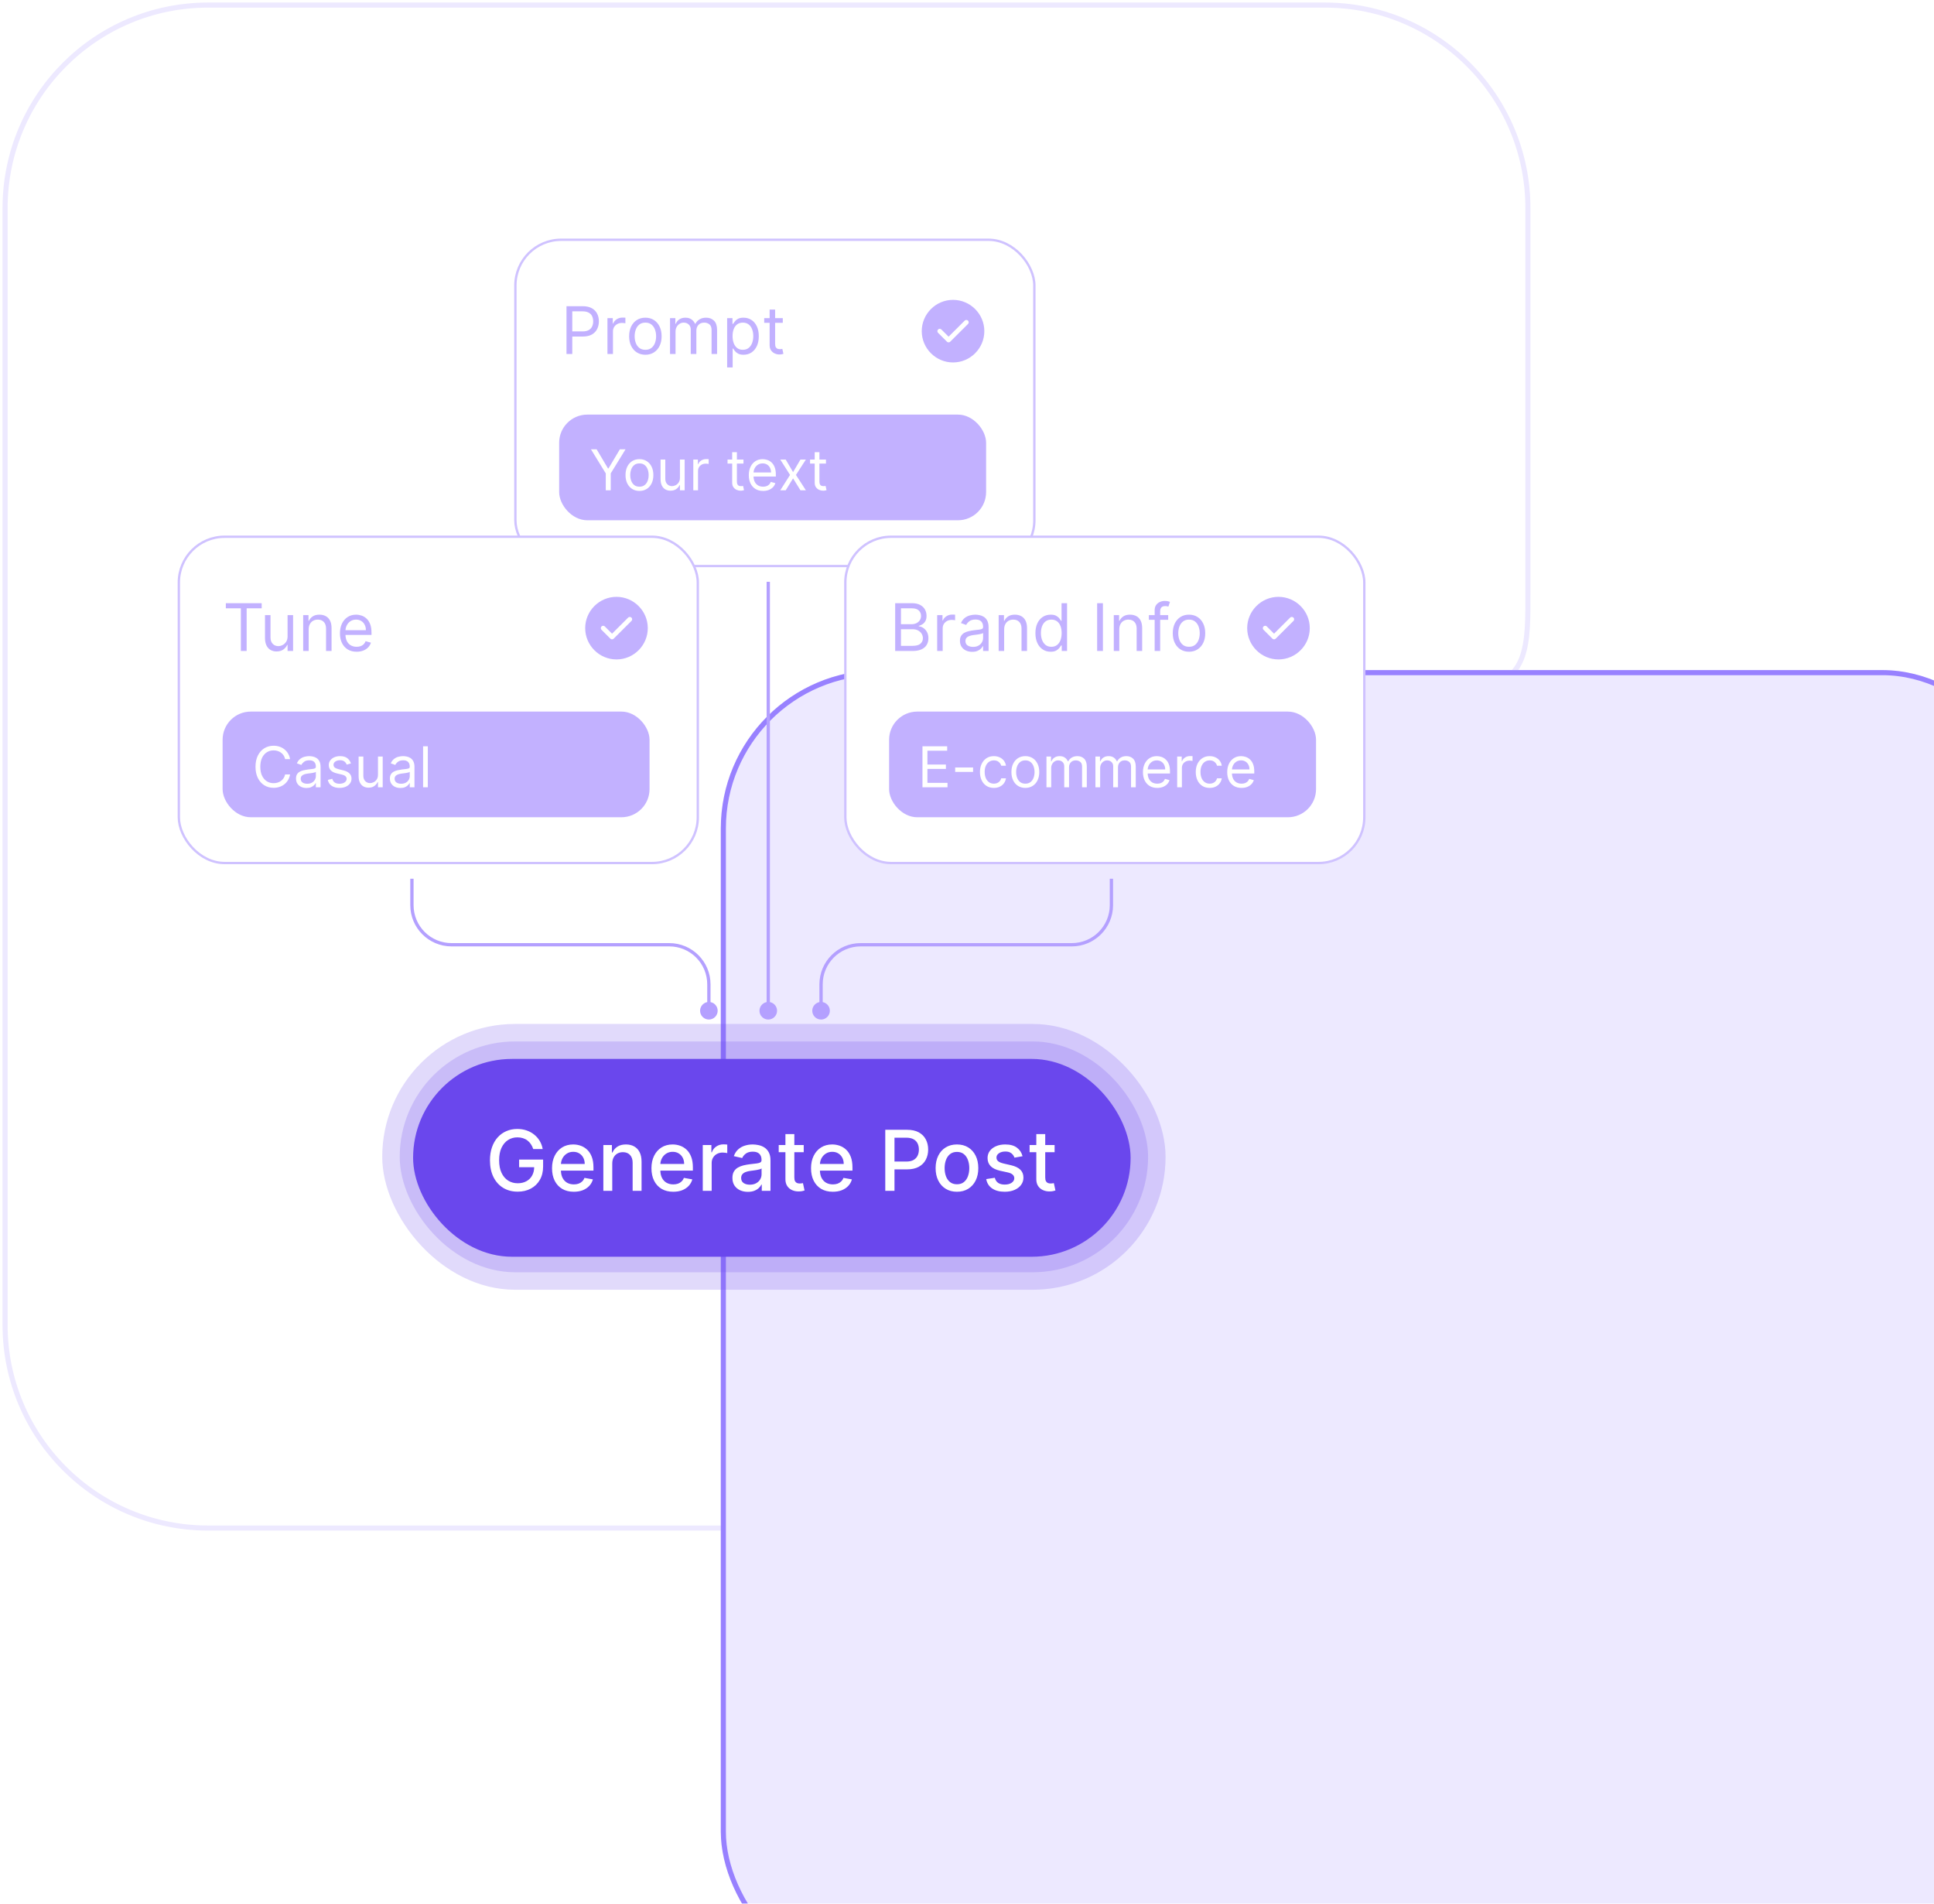 <svg width="381" height="375" viewBox="0 0 381 375" fill="none" xmlns="http://www.w3.org/2000/svg">
<path d="M288.5 166C301.3 166 301 175 301 186V261C301 283.091 283.091 301 261 301H41C18.909 301 1 283.091 1 261L1 41C1 18.909 18.909 1 41 1L261 1C283.091 1 301 18.909 301 41V116C301 127 301.5 135.5 289 135.5" stroke="#EDE9FF"/>
<g filter="url(#filter0_dddd_0_1)">
<rect x="22" y="21" width="260" height="260" rx="31.2" fill="#EDE9FF"/>
<rect x="22.5" y="21.5" width="259" height="259" rx="30.7" stroke="#9881FF"/>
</g>
<path d="M137.917 199.1C137.917 200.057 138.693 200.833 139.65 200.833C140.607 200.833 141.383 200.057 141.383 199.1C141.383 198.143 140.607 197.367 139.65 197.367C138.693 197.367 137.917 198.143 137.917 199.1ZM80.825 173.1V178.3H81.475V173.1H80.825ZM88.95 186.425H131.85V185.775H88.95V186.425ZM139.325 193.9V199.1H139.975V193.9H139.325ZM131.85 186.425C135.978 186.425 139.325 189.772 139.325 193.9H139.975C139.975 189.413 136.337 185.775 131.85 185.775V186.425ZM80.825 178.3C80.825 182.787 84.463 186.425 88.95 186.425V185.775C84.822 185.775 81.475 182.428 81.475 178.3H80.825Z" fill="#B4A0FF"/>
<path d="M160.017 199.1C160.017 200.057 160.793 200.833 161.75 200.833C162.707 200.833 163.483 200.057 163.483 199.1C163.483 198.143 162.707 197.367 161.75 197.367C160.793 197.367 160.017 198.143 160.017 199.1ZM218.625 173.1V178.3H219.275V173.1H218.625ZM211.15 185.775H169.55V186.425H211.15V185.775ZM161.425 193.9V199.1H162.075V193.9H161.425ZM169.55 185.775C165.063 185.775 161.425 189.413 161.425 193.9H162.075C162.075 189.772 165.422 186.425 169.55 186.425V185.775ZM218.625 178.3C218.625 182.428 215.278 185.775 211.15 185.775V186.425C215.637 186.425 219.275 182.787 219.275 178.3H218.625Z" fill="#B4A0FF"/>
<rect x="101.531" y="47.231" width="102.238" height="64.27" rx="9.016" fill="white" stroke="#CFC2FF" stroke-width="0.462"/>
<path d="M111.599 69.732V60.317H114.78C115.519 60.317 116.123 60.45 116.592 60.717C117.064 60.98 117.413 61.337 117.64 61.788C117.867 62.239 117.98 62.741 117.98 63.296C117.98 63.851 117.867 64.355 117.64 64.808C117.416 65.262 117.07 65.624 116.601 65.894C116.132 66.16 115.531 66.293 114.799 66.293H112.518V65.282H114.762C115.268 65.282 115.674 65.195 115.98 65.02C116.287 64.845 116.509 64.609 116.647 64.312C116.788 64.012 116.858 63.673 116.858 63.296C116.858 62.919 116.788 62.582 116.647 62.285C116.509 61.987 116.285 61.754 115.976 61.586C115.666 61.414 115.255 61.328 114.744 61.328H112.739V69.732H111.599ZM119.67 69.732V62.671H120.718V63.737H120.791C120.92 63.388 121.153 63.104 121.49 62.887C121.827 62.669 122.208 62.56 122.63 62.56C122.71 62.56 122.81 62.562 122.929 62.565C123.049 62.568 123.139 62.573 123.201 62.579V63.682C123.164 63.673 123.08 63.659 122.948 63.641C122.819 63.619 122.683 63.609 122.539 63.609C122.195 63.609 121.889 63.681 121.619 63.825C121.352 63.966 121.141 64.162 120.985 64.413C120.831 64.661 120.755 64.945 120.755 65.264V69.732H119.67ZM127.141 69.879C126.503 69.879 125.944 69.728 125.463 69.424C124.984 69.121 124.61 68.697 124.341 68.151C124.074 67.605 123.941 66.968 123.941 66.238C123.941 65.503 124.074 64.861 124.341 64.312C124.61 63.763 124.984 63.337 125.463 63.034C125.944 62.73 126.503 62.579 127.141 62.579C127.778 62.579 128.336 62.73 128.814 63.034C129.295 63.337 129.669 63.763 129.936 64.312C130.206 64.861 130.34 65.503 130.34 66.238C130.34 66.968 130.206 67.605 129.936 68.151C129.669 68.697 129.295 69.121 128.814 69.424C128.336 69.728 127.778 69.879 127.141 69.879ZM127.141 68.905C127.625 68.905 128.023 68.781 128.336 68.532C128.649 68.284 128.88 67.958 129.03 67.553C129.18 67.149 129.255 66.71 129.255 66.238C129.255 65.766 129.18 65.326 129.03 64.919C128.88 64.511 128.649 64.182 128.336 63.93C128.023 63.679 127.625 63.553 127.141 63.553C126.656 63.553 126.258 63.679 125.945 63.93C125.633 64.182 125.401 64.511 125.251 64.919C125.101 65.326 125.026 65.766 125.026 66.238C125.026 66.71 125.101 67.149 125.251 67.553C125.401 67.958 125.633 68.284 125.945 68.532C126.258 68.781 126.656 68.905 127.141 68.905ZM131.997 69.732V62.671H133.045V63.774H133.137C133.284 63.397 133.522 63.104 133.849 62.896C134.177 62.684 134.571 62.579 135.031 62.579C135.497 62.579 135.885 62.684 136.194 62.896C136.507 63.104 136.75 63.397 136.925 63.774H136.999C137.18 63.409 137.451 63.12 137.813 62.905C138.174 62.688 138.608 62.579 139.114 62.579C139.745 62.579 140.261 62.776 140.663 63.172C141.064 63.564 141.265 64.176 141.265 65.006V69.732H140.18V65.006C140.18 64.485 140.038 64.113 139.753 63.889C139.468 63.665 139.132 63.553 138.746 63.553C138.249 63.553 137.865 63.704 137.592 64.004C137.319 64.301 137.183 64.678 137.183 65.135V69.732H136.079V64.896C136.079 64.494 135.949 64.171 135.688 63.926C135.428 63.678 135.092 63.553 134.682 63.553C134.4 63.553 134.136 63.629 133.891 63.779C133.649 63.929 133.453 64.137 133.302 64.404C133.155 64.668 133.082 64.972 133.082 65.319V69.732H131.997ZM143.249 72.381V62.671H144.297V63.792H144.426C144.506 63.67 144.616 63.514 144.757 63.324C144.901 63.13 145.106 62.959 145.373 62.809C145.643 62.655 146.008 62.579 146.467 62.579C147.062 62.579 147.586 62.727 148.04 63.025C148.493 63.322 148.847 63.743 149.102 64.289C149.356 64.835 149.483 65.478 149.483 66.22C149.483 66.968 149.356 67.616 149.102 68.165C148.847 68.71 148.495 69.133 148.044 69.434C147.594 69.731 147.074 69.879 146.486 69.879C146.032 69.879 145.669 69.804 145.396 69.654C145.123 69.501 144.913 69.328 144.766 69.135C144.619 68.939 144.506 68.776 144.426 68.647H144.334V72.381H143.249ZM144.316 66.202C144.316 66.735 144.394 67.205 144.55 67.613C144.706 68.018 144.935 68.335 145.235 68.565C145.536 68.791 145.903 68.905 146.339 68.905C146.792 68.905 147.171 68.785 147.474 68.546C147.781 68.304 148.011 67.979 148.164 67.572C148.32 67.161 148.398 66.704 148.398 66.202C148.398 65.705 148.322 65.257 148.168 64.859C148.018 64.458 147.79 64.14 147.483 63.907C147.18 63.671 146.798 63.553 146.339 63.553C145.897 63.553 145.526 63.665 145.226 63.889C144.926 64.11 144.699 64.419 144.546 64.818C144.392 65.213 144.316 65.674 144.316 66.202ZM154.209 62.671V63.59H150.55V62.671H154.209ZM151.616 60.979H152.701V67.71C152.701 68.016 152.746 68.246 152.835 68.399C152.927 68.549 153.043 68.65 153.184 68.703C153.328 68.752 153.48 68.776 153.639 68.776C153.759 68.776 153.857 68.77 153.934 68.758C154.01 68.742 154.072 68.73 154.117 68.721L154.338 69.696C154.265 69.723 154.162 69.751 154.03 69.778C153.898 69.809 153.731 69.824 153.529 69.824C153.223 69.824 152.922 69.758 152.628 69.627C152.337 69.495 152.095 69.294 151.902 69.024C151.711 68.755 151.616 68.415 151.616 68.004V60.979Z" fill="#C2B1FF"/>
<path d="M187.749 71.397C191.14 71.397 193.914 68.623 193.914 65.232C193.914 61.842 191.14 59.067 187.749 59.067C184.358 59.067 181.584 61.842 181.584 65.232C181.584 68.623 184.358 71.397 187.749 71.397Z" fill="#C2B1FF"/>
<path d="M185.128 65.233L186.873 66.977L190.369 63.488" stroke="white" stroke-width="0.925" stroke-linecap="round" stroke-linejoin="round"/>
<rect x="110.154" y="81.67" width="84.108" height="20.816" rx="5.548" fill="#C2B1FF"/>
<path d="M116.421 88.508H117.54L119.778 92.275H119.873L122.111 88.508H123.23L120.314 93.252V96.578H119.337V93.252L116.421 88.508ZM125.971 96.704C125.425 96.704 124.945 96.574 124.533 96.314C124.123 96.054 123.803 95.69 123.571 95.222C123.343 94.755 123.228 94.209 123.228 93.583C123.228 92.953 123.343 92.402 123.571 91.932C123.803 91.462 124.123 91.097 124.533 90.837C124.945 90.576 125.425 90.446 125.971 90.446C126.518 90.446 126.996 90.576 127.406 90.837C127.818 91.097 128.139 91.462 128.367 91.932C128.598 92.402 128.714 92.953 128.714 93.583C128.714 94.209 128.598 94.755 128.367 95.222C128.139 95.69 127.818 96.054 127.406 96.314C126.996 96.574 126.518 96.704 125.971 96.704ZM125.971 95.869C126.386 95.869 126.728 95.762 126.996 95.55C127.264 95.337 127.462 95.057 127.591 94.71C127.72 94.364 127.784 93.988 127.784 93.583C127.784 93.179 127.72 92.802 127.591 92.452C127.462 92.103 127.264 91.82 126.996 91.605C126.728 91.389 126.386 91.282 125.971 91.282C125.556 91.282 125.215 91.389 124.947 91.605C124.679 91.82 124.48 92.103 124.352 92.452C124.223 92.802 124.158 93.179 124.158 93.583C124.158 93.988 124.223 94.364 124.352 94.71C124.48 95.057 124.679 95.337 124.947 95.55C125.215 95.762 125.556 95.869 125.971 95.869ZM133.948 94.103V90.525H134.878V96.578H133.948V95.553H133.885C133.743 95.861 133.523 96.122 133.223 96.338C132.924 96.55 132.545 96.657 132.088 96.657C131.71 96.657 131.374 96.574 131.079 96.409C130.785 96.24 130.554 95.988 130.386 95.652C130.218 95.313 130.134 94.886 130.134 94.371V90.525H131.064V94.308C131.064 94.75 131.187 95.102 131.434 95.364C131.684 95.627 132.001 95.758 132.388 95.758C132.619 95.758 132.854 95.699 133.093 95.581C133.335 95.463 133.537 95.282 133.7 95.037C133.865 94.793 133.948 94.482 133.948 94.103ZM136.582 96.578V90.525H137.48V91.439H137.543C137.653 91.14 137.853 90.897 138.142 90.71C138.431 90.524 138.757 90.431 139.119 90.431C139.188 90.431 139.273 90.432 139.375 90.435C139.478 90.437 139.555 90.441 139.608 90.446V91.392C139.576 91.384 139.504 91.373 139.391 91.357C139.281 91.338 139.164 91.329 139.041 91.329C138.746 91.329 138.484 91.391 138.252 91.514C138.024 91.635 137.843 91.803 137.709 92.019C137.577 92.231 137.512 92.475 137.512 92.748V96.578H136.582ZM146.464 90.525V91.313H143.327V90.525H146.464ZM144.241 89.075H145.171V94.844C145.171 95.107 145.209 95.304 145.286 95.435C145.364 95.564 145.464 95.651 145.585 95.695C145.709 95.737 145.839 95.758 145.975 95.758C146.078 95.758 146.162 95.753 146.227 95.743C146.293 95.73 146.346 95.719 146.385 95.711L146.574 96.547C146.511 96.57 146.423 96.594 146.31 96.618C146.197 96.644 146.054 96.657 145.881 96.657C145.618 96.657 145.36 96.6 145.108 96.487C144.859 96.374 144.651 96.202 144.486 95.971C144.323 95.74 144.241 95.448 144.241 95.096V89.075ZM150.336 96.704C149.752 96.704 149.249 96.576 148.826 96.318C148.406 96.058 148.081 95.695 147.853 95.23C147.627 94.763 147.514 94.219 147.514 93.599C147.514 92.979 147.627 92.433 147.853 91.96C148.081 91.484 148.399 91.114 148.807 90.848C149.216 90.58 149.695 90.446 150.241 90.446C150.556 90.446 150.868 90.499 151.175 90.604C151.482 90.709 151.762 90.88 152.014 91.116C152.266 91.35 152.467 91.66 152.617 92.046C152.767 92.433 152.842 92.908 152.842 93.473V93.867H148.176V93.063H151.896C151.896 92.722 151.828 92.417 151.691 92.149C151.557 91.881 151.365 91.669 151.116 91.514C150.869 91.359 150.577 91.282 150.241 91.282C149.871 91.282 149.55 91.374 149.279 91.558C149.011 91.739 148.805 91.975 148.661 92.267C148.516 92.559 148.444 92.871 148.444 93.205V93.741C148.444 94.198 148.523 94.585 148.68 94.903C148.841 95.219 149.063 95.459 149.346 95.624C149.63 95.787 149.96 95.869 150.336 95.869C150.58 95.869 150.801 95.835 150.998 95.766C151.197 95.695 151.369 95.59 151.514 95.451C151.658 95.309 151.77 95.133 151.849 94.923L152.747 95.175C152.653 95.48 152.494 95.748 152.27 95.979C152.047 96.208 151.771 96.386 151.443 96.515C151.115 96.641 150.745 96.704 150.336 96.704ZM154.788 90.525L156.238 93L157.688 90.525H158.76L156.805 93.552L158.76 96.578H157.688L156.238 94.23L154.788 96.578H153.716L155.639 93.552L153.716 90.525H154.788ZM162.719 90.525V91.313H159.582V90.525H162.719ZM160.497 89.075H161.427V94.844C161.427 95.107 161.465 95.304 161.541 95.435C161.62 95.564 161.72 95.651 161.84 95.695C161.964 95.737 162.094 95.758 162.231 95.758C162.333 95.758 162.417 95.753 162.483 95.743C162.548 95.73 162.601 95.719 162.64 95.711L162.83 96.547C162.766 96.57 162.678 96.594 162.566 96.618C162.453 96.644 162.309 96.657 162.136 96.657C161.873 96.657 161.616 96.6 161.364 96.487C161.114 96.374 160.906 96.202 160.741 95.971C160.578 95.74 160.497 95.448 160.497 95.096V89.075Z" fill="white"/>
<rect x="35.231" y="105.731" width="102.238" height="64.27" rx="9.016" fill="white" stroke="#CFC2FF" stroke-width="0.462"/>
<path d="M44.49 119.828V118.817H51.552V119.828H48.591V128.233H47.451V119.828H44.49ZM56.654 125.345V121.171H57.739V128.233H56.654V127.037H56.581C56.415 127.396 56.158 127.701 55.808 127.952C55.459 128.2 55.017 128.325 54.484 128.325C54.043 128.325 53.651 128.228 53.307 128.035C52.964 127.839 52.694 127.545 52.498 127.152C52.302 126.757 52.204 126.259 52.204 125.658V121.171H53.289V125.585C53.289 126.099 53.433 126.51 53.721 126.817C54.012 127.123 54.383 127.276 54.834 127.276C55.103 127.276 55.378 127.207 55.657 127.07C55.939 126.932 56.175 126.72 56.365 126.435C56.558 126.15 56.654 125.787 56.654 125.345ZM60.812 123.985V128.233H59.727V121.171H60.775V122.274H60.867C61.032 121.916 61.283 121.628 61.621 121.41C61.958 121.189 62.393 121.079 62.926 121.079C63.404 121.079 63.823 121.177 64.181 121.373C64.54 121.566 64.819 121.861 65.018 122.256C65.217 122.648 65.317 123.145 65.317 123.746V128.233H64.232V123.819C64.232 123.264 64.088 122.832 63.8 122.523C63.512 122.21 63.116 122.054 62.614 122.054C62.267 122.054 61.958 122.129 61.685 122.279C61.415 122.429 61.202 122.648 61.046 122.936C60.89 123.224 60.812 123.574 60.812 123.985ZM70.26 128.38C69.58 128.38 68.993 128.23 68.5 127.929C68.009 127.626 67.631 127.203 67.364 126.66C67.1 126.115 66.969 125.48 66.969 124.757C66.969 124.034 67.1 123.396 67.364 122.844C67.631 122.29 68.002 121.857 68.477 121.548C68.955 121.235 69.513 121.079 70.15 121.079C70.518 121.079 70.881 121.14 71.24 121.263C71.598 121.385 71.925 121.585 72.219 121.861C72.513 122.133 72.748 122.495 72.922 122.946C73.097 123.396 73.184 123.951 73.184 124.61V125.07H67.741V124.132H72.081C72.081 123.733 72.001 123.378 71.842 123.065C71.686 122.752 71.462 122.506 71.171 122.325C70.883 122.144 70.543 122.054 70.15 122.054C69.718 122.054 69.344 122.161 69.028 122.375C68.716 122.587 68.475 122.863 68.307 123.203C68.138 123.543 68.054 123.908 68.054 124.297V124.922C68.054 125.456 68.146 125.908 68.329 126.279C68.516 126.647 68.775 126.927 69.106 127.12C69.438 127.31 69.822 127.405 70.26 127.405C70.546 127.405 70.803 127.365 71.033 127.286C71.266 127.203 71.467 127.08 71.635 126.918C71.804 126.752 71.934 126.547 72.026 126.302L73.074 126.596C72.964 126.952 72.778 127.264 72.518 127.534C72.257 127.801 71.936 128.009 71.552 128.159C71.169 128.306 70.739 128.38 70.26 128.38Z" fill="#C2B1FF"/>
<path d="M121.449 129.898C124.84 129.898 127.614 127.123 127.614 123.733C127.614 120.342 124.84 117.568 121.449 117.568C118.058 117.568 115.284 120.342 115.284 123.733C115.284 127.123 118.058 129.898 121.449 129.898Z" fill="#C2B1FF"/>
<path d="M118.828 123.733L120.573 125.477L124.069 121.988" stroke="white" stroke-width="0.925" stroke-linecap="round" stroke-linejoin="round"/>
<rect x="43.854" y="140.17" width="84.108" height="20.816" rx="5.548" fill="#C2B1FF"/>
<path d="M57.144 149.53H56.167C56.109 149.249 56.008 149.002 55.864 148.789C55.722 148.576 55.548 148.397 55.343 148.253C55.141 148.106 54.917 147.995 54.67 147.922C54.423 147.848 54.165 147.811 53.897 147.811C53.409 147.811 52.966 147.935 52.569 148.182C52.175 148.429 51.861 148.793 51.627 149.273C51.396 149.754 51.281 150.344 51.281 151.043C51.281 151.742 51.396 152.331 51.627 152.812C51.861 153.293 52.175 153.657 52.569 153.904C52.966 154.151 53.409 154.274 53.897 154.274C54.165 154.274 54.423 154.237 54.67 154.164C54.917 154.09 55.141 153.981 55.343 153.837C55.548 153.69 55.722 153.51 55.864 153.297C56.008 153.082 56.109 152.835 56.167 152.556H57.144C57.071 152.969 56.937 153.338 56.742 153.663C56.548 153.989 56.306 154.266 56.017 154.495C55.728 154.721 55.404 154.893 55.044 155.011C54.687 155.129 54.304 155.188 53.897 155.188C53.209 155.188 52.597 155.02 52.061 154.684C51.525 154.348 51.103 153.87 50.796 153.25C50.489 152.63 50.335 151.894 50.335 151.043C50.335 150.192 50.489 149.456 50.796 148.836C51.103 148.216 51.525 147.738 52.061 147.402C52.597 147.065 53.209 146.897 53.897 146.897C54.304 146.897 54.687 146.956 55.044 147.075C55.404 147.193 55.728 147.366 56.017 147.595C56.306 147.821 56.548 148.097 56.742 148.422C56.937 148.745 57.071 149.115 57.144 149.53ZM60.379 155.22C59.995 155.22 59.647 155.148 59.334 155.003C59.022 154.856 58.774 154.645 58.59 154.369C58.406 154.09 58.314 153.754 58.314 153.36C58.314 153.013 58.382 152.732 58.519 152.517C58.655 152.299 58.838 152.128 59.066 152.004C59.295 151.881 59.547 151.789 59.823 151.729C60.102 151.665 60.381 151.616 60.663 151.579C61.03 151.531 61.328 151.496 61.557 151.472C61.788 151.446 61.956 151.403 62.061 151.342C62.169 151.282 62.223 151.177 62.223 151.027V150.996C62.223 150.607 62.117 150.305 61.904 150.089C61.694 149.874 61.374 149.766 60.946 149.766C60.502 149.766 60.154 149.863 59.902 150.058C59.65 150.252 59.472 150.46 59.37 150.68L58.487 150.365C58.645 149.997 58.855 149.711 59.118 149.506C59.383 149.298 59.672 149.154 59.985 149.073C60.3 148.988 60.61 148.946 60.915 148.946C61.109 148.946 61.332 148.97 61.585 149.017C61.839 149.062 62.085 149.155 62.322 149.297C62.561 149.439 62.759 149.653 62.917 149.939C63.074 150.226 63.153 150.609 63.153 151.09V155.078H62.223V154.258H62.176C62.113 154.39 62.008 154.53 61.86 154.68C61.713 154.83 61.518 154.957 61.273 155.062C61.029 155.167 60.731 155.22 60.379 155.22ZM60.521 154.385C60.888 154.385 61.198 154.312 61.451 154.168C61.705 154.023 61.897 153.837 62.026 153.608C62.157 153.38 62.223 153.139 62.223 152.887V152.036C62.184 152.083 62.097 152.127 61.963 152.166C61.832 152.203 61.679 152.236 61.506 152.264C61.335 152.291 61.168 152.314 61.005 152.335C60.845 152.354 60.715 152.37 60.615 152.383C60.373 152.414 60.148 152.465 59.937 152.536C59.73 152.605 59.562 152.708 59.433 152.848C59.307 152.984 59.244 153.171 59.244 153.407C59.244 153.73 59.363 153.975 59.602 154.14C59.844 154.303 60.15 154.385 60.521 154.385ZM69.138 150.381L68.302 150.617C68.25 150.478 68.172 150.343 68.07 150.211C67.97 150.077 67.834 149.967 67.66 149.88C67.487 149.794 67.265 149.75 66.994 149.75C66.624 149.75 66.315 149.836 66.068 150.006C65.824 150.175 65.702 150.389 65.702 150.649C65.702 150.88 65.786 151.063 65.954 151.197C66.122 151.331 66.385 151.442 66.742 151.531L67.641 151.752C68.182 151.884 68.585 152.085 68.85 152.355C69.116 152.623 69.248 152.969 69.248 153.392C69.248 153.738 69.148 154.048 68.949 154.322C68.752 154.595 68.476 154.81 68.121 154.968C67.767 155.125 67.354 155.204 66.884 155.204C66.266 155.204 65.755 155.07 65.351 154.802C64.946 154.534 64.69 154.143 64.582 153.628L65.465 153.407C65.549 153.733 65.708 153.977 65.942 154.14C66.178 154.303 66.487 154.385 66.868 154.385C67.302 154.385 67.646 154.293 67.901 154.109C68.158 153.922 68.287 153.699 68.287 153.439C68.287 153.229 68.213 153.053 68.066 152.911C67.919 152.766 67.693 152.659 67.388 152.588L66.379 152.351C65.825 152.22 65.418 152.016 65.158 151.74C64.9 151.462 64.772 151.114 64.772 150.696C64.772 150.355 64.868 150.052 65.059 149.79C65.254 149.527 65.518 149.321 65.851 149.171C66.188 149.021 66.569 148.946 66.994 148.946C67.593 148.946 68.063 149.078 68.405 149.34C68.749 149.603 68.993 149.95 69.138 150.381ZM74.463 152.603V149.025H75.393V155.078H74.463V154.054H74.4C74.258 154.361 74.037 154.622 73.738 154.838C73.438 155.051 73.06 155.157 72.603 155.157C72.225 155.157 71.888 155.074 71.594 154.909C71.3 154.741 71.069 154.488 70.9 154.152C70.732 153.813 70.648 153.386 70.648 152.871V149.025H71.578V152.808C71.578 153.25 71.702 153.602 71.949 153.864C72.198 154.127 72.516 154.258 72.902 154.258C73.133 154.258 73.369 154.199 73.608 154.081C73.849 153.963 74.052 153.782 74.215 153.537C74.38 153.293 74.463 152.982 74.463 152.603ZM78.877 155.22C78.494 155.22 78.146 155.148 77.833 155.003C77.52 154.856 77.272 154.645 77.088 154.369C76.904 154.09 76.812 153.754 76.812 153.36C76.812 153.013 76.881 152.732 77.017 152.517C77.154 152.299 77.337 152.128 77.565 152.004C77.794 151.881 78.046 151.789 78.322 151.729C78.6 151.665 78.88 151.616 79.161 151.579C79.529 151.531 79.827 151.496 80.056 151.472C80.287 151.446 80.455 151.403 80.56 151.342C80.668 151.282 80.722 151.177 80.722 151.027V150.996C80.722 150.607 80.615 150.305 80.402 150.089C80.192 149.874 79.873 149.766 79.445 149.766C79.001 149.766 78.653 149.863 78.4 150.058C78.148 150.252 77.971 150.46 77.869 150.68L76.986 150.365C77.144 149.997 77.354 149.711 77.616 149.506C77.882 149.298 78.171 149.154 78.483 149.073C78.799 148.988 79.109 148.946 79.413 148.946C79.608 148.946 79.831 148.97 80.083 149.017C80.338 149.062 80.584 149.155 80.82 149.297C81.059 149.439 81.258 149.653 81.415 149.939C81.573 150.226 81.652 150.609 81.652 151.09V155.078H80.722V154.258H80.674C80.611 154.39 80.506 154.53 80.359 154.68C80.212 154.83 80.016 154.957 79.772 155.062C79.528 155.167 79.229 155.22 78.877 155.22ZM79.019 154.385C79.387 154.385 79.697 154.312 79.949 154.168C80.204 154.023 80.396 153.837 80.525 153.608C80.656 153.38 80.722 153.139 80.722 152.887V152.036C80.682 152.083 80.596 152.127 80.462 152.166C80.33 152.203 80.178 152.236 80.004 152.264C79.834 152.291 79.667 152.314 79.504 152.335C79.344 152.354 79.214 152.37 79.114 152.383C78.872 152.414 78.646 152.465 78.436 152.536C78.228 152.605 78.06 152.708 77.932 152.848C77.805 152.984 77.743 153.171 77.743 153.407C77.743 153.73 77.862 153.975 78.101 154.14C78.343 154.303 78.649 154.385 79.019 154.385ZM84.279 147.008V155.078H83.349V147.008H84.279Z" fill="white"/>
<rect x="166.531" y="105.731" width="102.238" height="64.27" rx="9.016" fill="white" stroke="#CFC2FF" stroke-width="0.462"/>
<path d="M176.35 128.233V118.817H179.642C180.298 118.817 180.839 118.93 181.265 119.157C181.691 119.381 182.008 119.683 182.217 120.063C182.425 120.44 182.529 120.858 182.529 121.318C182.529 121.723 182.457 122.057 182.313 122.32C182.172 122.584 181.985 122.792 181.752 122.946C181.523 123.099 181.273 123.212 181.003 123.286V123.378C181.291 123.396 181.581 123.497 181.872 123.681C182.163 123.865 182.407 124.129 182.603 124.472C182.799 124.815 182.897 125.235 182.897 125.732C182.897 126.204 182.79 126.628 182.575 127.005C182.361 127.382 182.022 127.681 181.559 127.902C181.097 128.122 180.494 128.233 179.753 128.233H176.35ZM177.491 127.221H179.753C180.497 127.221 181.026 127.077 181.339 126.789C181.654 126.498 181.812 126.145 181.812 125.732C181.812 125.413 181.731 125.119 181.569 124.849C181.406 124.576 181.175 124.359 180.874 124.196C180.574 124.031 180.218 123.948 179.808 123.948H177.491V127.221ZM177.491 122.955H179.605C179.949 122.955 180.258 122.887 180.534 122.752C180.813 122.618 181.034 122.428 181.196 122.182C181.362 121.937 181.444 121.649 181.444 121.318C181.444 120.904 181.3 120.553 181.012 120.265C180.724 119.974 180.267 119.828 179.642 119.828H177.491V122.955ZM184.624 128.233V121.171H185.672V122.238H185.745C185.874 121.888 186.107 121.605 186.444 121.387C186.781 121.169 187.161 121.061 187.584 121.061C187.664 121.061 187.764 121.062 187.883 121.065C188.003 121.068 188.093 121.073 188.154 121.079V122.182C188.118 122.173 188.033 122.159 187.902 122.141C187.773 122.12 187.636 122.109 187.492 122.109C187.149 122.109 186.843 122.181 186.573 122.325C186.306 122.466 186.095 122.662 185.938 122.913C185.785 123.162 185.709 123.445 185.709 123.764V128.233H184.624ZM191.519 128.398C191.071 128.398 190.665 128.314 190.3 128.145C189.936 127.974 189.646 127.727 189.431 127.405C189.217 127.08 189.11 126.688 189.11 126.228C189.11 125.824 189.189 125.496 189.349 125.244C189.508 124.99 189.721 124.791 189.988 124.647C190.254 124.503 190.549 124.395 190.87 124.325C191.195 124.251 191.522 124.193 191.85 124.15C192.279 124.095 192.627 124.054 192.893 124.026C193.163 123.995 193.359 123.945 193.482 123.874C193.607 123.804 193.67 123.681 193.67 123.506V123.47C193.67 123.016 193.546 122.664 193.298 122.412C193.053 122.161 192.68 122.035 192.181 122.035C191.663 122.035 191.257 122.149 190.962 122.375C190.668 122.602 190.461 122.844 190.342 123.102L189.312 122.734C189.496 122.305 189.741 121.971 190.047 121.732C190.357 121.49 190.694 121.321 191.059 121.226C191.427 121.128 191.788 121.079 192.144 121.079C192.371 121.079 192.631 121.107 192.925 121.162C193.223 121.214 193.509 121.323 193.785 121.488C194.064 121.654 194.296 121.903 194.479 122.238C194.663 122.572 194.755 123.019 194.755 123.58V128.233H193.67V127.276H193.615C193.542 127.43 193.419 127.594 193.247 127.768C193.076 127.943 192.847 128.092 192.562 128.214C192.277 128.337 191.929 128.398 191.519 128.398ZM191.684 127.424C192.113 127.424 192.475 127.339 192.769 127.171C193.066 127.002 193.29 126.784 193.44 126.518C193.594 126.251 193.67 125.971 193.67 125.676V124.683C193.624 124.739 193.523 124.789 193.367 124.835C193.214 124.878 193.036 124.916 192.834 124.95C192.634 124.981 192.44 125.008 192.25 125.033C192.063 125.054 191.911 125.073 191.795 125.088C191.513 125.125 191.249 125.185 191.004 125.267C190.762 125.347 190.565 125.468 190.415 125.63C190.268 125.79 190.195 126.007 190.195 126.283C190.195 126.66 190.334 126.945 190.613 127.138C190.895 127.328 191.252 127.424 191.684 127.424ZM197.821 123.985V128.233H196.736V121.171H197.784V122.274H197.876C198.041 121.916 198.293 121.628 198.63 121.41C198.967 121.189 199.402 121.079 199.935 121.079C200.414 121.079 200.832 121.177 201.191 121.373C201.549 121.566 201.828 121.861 202.027 122.256C202.227 122.648 202.326 123.145 202.326 123.746V128.233H201.241V123.819C201.241 123.264 201.097 122.832 200.809 122.523C200.521 122.21 200.126 122.054 199.623 122.054C199.277 122.054 198.967 122.129 198.694 122.279C198.424 122.429 198.211 122.648 198.055 122.936C197.899 123.224 197.821 123.574 197.821 123.985ZM206.975 128.38C206.387 128.38 205.867 128.231 205.417 127.934C204.966 127.633 204.614 127.21 204.359 126.665C204.105 126.116 203.978 125.468 203.978 124.72C203.978 123.978 204.105 123.335 204.359 122.789C204.614 122.244 204.968 121.822 205.421 121.525C205.875 121.228 206.399 121.079 206.994 121.079C207.454 121.079 207.817 121.156 208.083 121.309C208.353 121.459 208.558 121.631 208.699 121.824C208.843 122.014 208.955 122.17 209.035 122.293H209.127V118.817H210.212V128.233H209.164V127.148H209.035C208.955 127.276 208.842 127.439 208.695 127.635C208.548 127.828 208.338 128.001 208.065 128.155C207.792 128.305 207.429 128.38 206.975 128.38ZM207.123 127.405C207.558 127.405 207.926 127.292 208.226 127.065C208.526 126.835 208.755 126.518 208.911 126.113C209.067 125.706 209.145 125.235 209.145 124.702C209.145 124.175 209.069 123.713 208.916 123.318C208.762 122.92 208.535 122.61 208.235 122.389C207.935 122.166 207.564 122.054 207.123 122.054C206.663 122.054 206.28 122.172 205.973 122.408C205.67 122.641 205.441 122.958 205.288 123.359C205.138 123.758 205.063 124.205 205.063 124.702C205.063 125.204 205.139 125.661 205.293 126.072C205.449 126.479 205.679 126.804 205.982 127.047C206.289 127.286 206.669 127.405 207.123 127.405ZM217.278 118.817V128.233H216.138V118.817H217.278ZM220.502 123.985V128.233H219.417V121.171H220.466V122.274H220.557C220.723 121.916 220.974 121.628 221.311 121.41C221.649 121.189 222.084 121.079 222.617 121.079C223.095 121.079 223.514 121.177 223.872 121.373C224.231 121.566 224.51 121.861 224.709 122.256C224.908 122.648 225.008 123.145 225.008 123.746V128.233H223.923V123.819C223.923 123.264 223.779 122.832 223.491 122.523C223.203 122.21 222.807 122.054 222.305 122.054C221.958 122.054 221.649 122.129 221.376 122.279C221.106 122.429 220.893 122.648 220.737 122.936C220.58 123.224 220.502 123.574 220.502 123.985ZM230.135 121.171V122.09H226.328V121.171H230.135ZM227.469 128.233V120.196C227.469 119.792 227.564 119.455 227.754 119.185C227.944 118.915 228.19 118.713 228.494 118.578C228.797 118.443 229.118 118.376 229.455 118.376C229.721 118.376 229.939 118.397 230.108 118.44C230.276 118.483 230.402 118.523 230.485 118.56L230.172 119.497C230.117 119.479 230.04 119.456 229.942 119.428C229.847 119.401 229.721 119.387 229.565 119.387C229.207 119.387 228.948 119.478 228.788 119.658C228.632 119.839 228.554 120.104 228.554 120.454V128.233H227.469ZM234.234 128.38C233.596 128.38 233.037 128.228 232.556 127.925C232.078 127.621 231.704 127.197 231.434 126.651C231.167 126.106 231.034 125.468 231.034 124.739C231.034 124.003 231.167 123.361 231.434 122.812C231.704 122.264 232.078 121.838 232.556 121.534C233.037 121.231 233.596 121.079 234.234 121.079C234.871 121.079 235.429 121.231 235.907 121.534C236.389 121.838 236.762 122.264 237.029 122.812C237.299 123.361 237.434 124.003 237.434 124.739C237.434 125.468 237.299 126.106 237.029 126.651C236.762 127.197 236.389 127.621 235.907 127.925C235.429 128.228 234.871 128.38 234.234 128.38ZM234.234 127.405C234.718 127.405 235.117 127.281 235.429 127.033C235.742 126.784 235.973 126.458 236.123 126.053C236.274 125.649 236.349 125.211 236.349 124.739C236.349 124.267 236.274 123.827 236.123 123.419C235.973 123.011 235.742 122.682 235.429 122.431C235.117 122.179 234.718 122.054 234.234 122.054C233.75 122.054 233.351 122.179 233.039 122.431C232.726 122.682 232.494 123.011 232.344 123.419C232.194 123.827 232.119 124.267 232.119 124.739C232.119 125.211 232.194 125.649 232.344 126.053C232.494 126.458 232.726 126.784 233.039 127.033C233.351 127.281 233.75 127.405 234.234 127.405Z" fill="#C2B1FF"/>
<path d="M251.863 129.898C255.254 129.898 258.028 127.123 258.028 123.733C258.028 120.342 255.254 117.568 251.863 117.568C248.473 117.568 245.698 120.342 245.698 123.733C245.698 127.123 248.473 129.898 251.863 129.898Z" fill="#C2B1FF"/>
<path d="M249.243 123.733L250.988 125.477L254.483 121.988" stroke="white" stroke-width="0.925" stroke-linecap="round" stroke-linejoin="round"/>
<rect x="175.154" y="140.171" width="84.108" height="20.816" rx="5.548" fill="#C2B1FF"/>
<path d="M181.726 155.078V147.008H186.596V147.875H182.703V150.602H186.344V151.469H182.703V154.211H186.66V155.078H181.726ZM191.7 151.185V152.052H188.169V151.185H191.7ZM195.795 155.204C195.228 155.204 194.739 155.07 194.329 154.803C193.919 154.535 193.604 154.165 193.383 153.695C193.163 153.225 193.052 152.688 193.052 152.083C193.052 151.469 193.165 150.926 193.391 150.456C193.62 149.983 193.938 149.614 194.345 149.349C194.755 149.081 195.233 148.947 195.779 148.947C196.205 148.947 196.588 149.025 196.93 149.183C197.272 149.341 197.551 149.561 197.769 149.845C197.987 150.129 198.123 150.46 198.175 150.838H197.245C197.174 150.562 197.017 150.318 196.772 150.105C196.531 149.89 196.205 149.782 195.795 149.782C195.433 149.782 195.115 149.877 194.841 150.066C194.571 150.252 194.359 150.516 194.207 150.858C194.057 151.197 193.982 151.595 193.982 152.052C193.982 152.52 194.056 152.927 194.203 153.274C194.353 153.62 194.563 153.89 194.834 154.081C195.107 154.273 195.427 154.369 195.795 154.369C196.037 154.369 196.256 154.327 196.453 154.243C196.65 154.159 196.817 154.038 196.954 153.88C197.09 153.723 197.187 153.534 197.245 153.313H198.175C198.123 153.67 197.993 153.992 197.785 154.278C197.58 154.562 197.308 154.788 196.969 154.956C196.633 155.122 196.242 155.204 195.795 155.204ZM201.994 155.204C201.447 155.204 200.968 155.074 200.555 154.814C200.146 154.554 199.825 154.19 199.594 153.723C199.365 153.255 199.251 152.709 199.251 152.083C199.251 151.453 199.365 150.903 199.594 150.432C199.825 149.962 200.146 149.597 200.555 149.337C200.968 149.077 201.447 148.947 201.994 148.947C202.54 148.947 203.018 149.077 203.428 149.337C203.841 149.597 204.161 149.962 204.39 150.432C204.621 150.903 204.737 151.453 204.737 152.083C204.737 152.709 204.621 153.255 204.39 153.723C204.161 154.19 203.841 154.554 203.428 154.814C203.018 155.074 202.54 155.204 201.994 155.204ZM201.994 154.369C202.409 154.369 202.75 154.263 203.018 154.05C203.286 153.837 203.485 153.557 203.613 153.21C203.742 152.864 203.807 152.488 203.807 152.083C203.807 151.679 203.742 151.302 203.613 150.952C203.485 150.603 203.286 150.321 203.018 150.105C202.75 149.89 202.409 149.782 201.994 149.782C201.579 149.782 201.237 149.89 200.969 150.105C200.701 150.321 200.503 150.603 200.374 150.952C200.245 151.302 200.181 151.679 200.181 152.083C200.181 152.488 200.245 152.864 200.374 153.21C200.503 153.557 200.701 153.837 200.969 154.05C201.237 154.263 201.579 154.369 201.994 154.369ZM206.156 155.078V149.025H207.055V149.971H207.133C207.26 149.648 207.463 149.397 207.744 149.219C208.025 149.037 208.363 148.947 208.757 148.947C209.156 148.947 209.489 149.037 209.754 149.219C210.022 149.397 210.231 149.648 210.381 149.971H210.444C210.599 149.659 210.831 149.41 211.141 149.226C211.451 149.04 211.823 148.947 212.256 148.947C212.798 148.947 213.24 149.116 213.584 149.455C213.929 149.791 214.101 150.315 214.101 151.027V155.078H213.171V151.027C213.171 150.581 213.048 150.262 212.804 150.07C212.56 149.878 212.272 149.782 211.941 149.782C211.516 149.782 211.186 149.911 210.952 150.168C210.718 150.423 210.601 150.746 210.601 151.138V155.078H209.655V150.933C209.655 150.589 209.544 150.311 209.321 150.101C209.097 149.888 208.81 149.782 208.458 149.782C208.216 149.782 207.99 149.846 207.78 149.975C207.572 150.104 207.404 150.283 207.275 150.511C207.149 150.737 207.086 150.998 207.086 151.295V155.078H206.156ZM215.801 155.078V149.025H216.699V149.971H216.778C216.904 149.648 217.108 149.397 217.389 149.219C217.67 149.037 218.008 148.947 218.402 148.947C218.801 148.947 219.134 149.037 219.399 149.219C219.667 149.397 219.876 149.648 220.025 149.971H220.088C220.243 149.659 220.476 149.41 220.786 149.226C221.096 149.04 221.468 148.947 221.901 148.947C222.442 148.947 222.885 149.116 223.229 149.455C223.573 149.791 223.745 150.315 223.745 151.027V155.078H222.815V151.027C222.815 150.581 222.693 150.262 222.449 150.07C222.205 149.878 221.917 149.782 221.586 149.782C221.16 149.782 220.831 149.911 220.597 150.168C220.363 150.423 220.246 150.746 220.246 151.138V155.078H219.3V150.933C219.3 150.589 219.189 150.311 218.965 150.101C218.742 149.888 218.454 149.782 218.102 149.782C217.861 149.782 217.635 149.846 217.425 149.975C217.217 150.104 217.049 150.283 216.92 150.511C216.794 150.737 216.731 150.998 216.731 151.295V155.078H215.801ZM227.984 155.204C227.4 155.204 226.897 155.076 226.474 154.818C226.054 154.558 225.73 154.196 225.501 153.731C225.275 153.263 225.162 152.719 225.162 152.099C225.162 151.479 225.275 150.933 225.501 150.46C225.73 149.984 226.047 149.614 226.455 149.349C226.865 149.081 227.343 148.947 227.889 148.947C228.204 148.947 228.516 148.999 228.823 149.104C229.13 149.209 229.41 149.38 229.662 149.617C229.915 149.85 230.116 150.16 230.265 150.547C230.415 150.933 230.49 151.408 230.49 151.973V152.367H225.824V151.563H229.544C229.544 151.222 229.476 150.917 229.339 150.649C229.205 150.381 229.014 150.17 228.764 150.015C228.517 149.86 228.225 149.782 227.889 149.782C227.519 149.782 227.198 149.874 226.928 150.058C226.66 150.239 226.453 150.476 226.309 150.767C226.164 151.059 226.092 151.371 226.092 151.705V152.241C226.092 152.698 226.171 153.086 226.329 153.404C226.489 153.719 226.711 153.959 226.995 154.125C227.278 154.288 227.608 154.369 227.984 154.369C228.228 154.369 228.449 154.335 228.646 154.267C228.845 154.196 229.017 154.091 229.162 153.951C229.306 153.809 229.418 153.633 229.497 153.423L230.395 153.675C230.301 153.98 230.142 154.248 229.919 154.479C229.695 154.708 229.419 154.887 229.091 155.015C228.763 155.141 228.394 155.204 227.984 155.204ZM231.905 155.078V149.025H232.803V149.94H232.866C232.977 149.64 233.176 149.397 233.465 149.211C233.754 149.024 234.08 148.931 234.442 148.931C234.511 148.931 234.596 148.932 234.699 148.935C234.801 148.937 234.879 148.941 234.931 148.947V149.892C234.9 149.885 234.827 149.873 234.714 149.857C234.604 149.839 234.487 149.829 234.364 149.829C234.069 149.829 233.807 149.891 233.576 150.015C233.347 150.135 233.166 150.304 233.032 150.519C232.9 150.732 232.835 150.975 232.835 151.248V155.078H231.905ZM238.308 155.204C237.741 155.204 237.252 155.07 236.842 154.803C236.433 154.535 236.117 154.165 235.897 153.695C235.676 153.225 235.566 152.688 235.566 152.083C235.566 151.469 235.679 150.926 235.904 150.456C236.133 149.983 236.451 149.614 236.858 149.349C237.268 149.081 237.746 148.947 238.293 148.947C238.718 148.947 239.102 149.025 239.443 149.183C239.785 149.341 240.065 149.561 240.283 149.845C240.501 150.129 240.636 150.46 240.688 150.838H239.758C239.688 150.562 239.53 150.318 239.286 150.105C239.044 149.89 238.718 149.782 238.308 149.782C237.946 149.782 237.628 149.877 237.355 150.066C237.084 150.252 236.873 150.516 236.72 150.858C236.57 151.197 236.496 151.595 236.496 152.052C236.496 152.52 236.569 152.927 236.716 153.274C236.866 153.62 237.076 153.89 237.347 154.081C237.62 154.273 237.941 154.369 238.308 154.369C238.55 154.369 238.769 154.327 238.966 154.243C239.163 154.159 239.33 154.038 239.467 153.88C239.603 153.723 239.701 153.534 239.758 153.313H240.688C240.636 153.67 240.506 153.992 240.298 154.278C240.093 154.562 239.822 154.788 239.483 154.956C239.146 155.122 238.755 155.204 238.308 155.204ZM244.586 155.204C244.003 155.204 243.5 155.076 243.077 154.818C242.656 154.558 242.332 154.196 242.103 153.731C241.877 153.263 241.764 152.719 241.764 152.099C241.764 151.479 241.877 150.933 242.103 150.46C242.332 149.984 242.65 149.614 243.057 149.349C243.467 149.081 243.945 148.947 244.491 148.947C244.807 148.947 245.118 148.999 245.425 149.104C245.733 149.209 246.012 149.38 246.265 149.617C246.517 149.85 246.718 150.16 246.868 150.547C247.017 150.933 247.092 151.408 247.092 151.973V152.367H242.426V151.563H246.146C246.146 151.222 246.078 150.917 245.941 150.649C245.807 150.381 245.616 150.17 245.366 150.015C245.119 149.86 244.828 149.782 244.491 149.782C244.121 149.782 243.8 149.874 243.53 150.058C243.262 150.239 243.056 150.476 242.911 150.767C242.767 151.059 242.694 151.371 242.694 151.705V152.241C242.694 152.698 242.773 153.086 242.931 153.404C243.091 153.719 243.313 153.959 243.597 154.125C243.88 154.288 244.21 154.369 244.586 154.369C244.83 154.369 245.051 154.335 245.248 154.267C245.448 154.196 245.62 154.091 245.764 153.951C245.909 153.809 246.02 153.633 246.099 153.423L246.998 153.675C246.903 153.98 246.744 154.248 246.521 154.479C246.297 154.708 246.022 154.887 245.693 155.015C245.365 155.141 244.996 155.204 244.586 155.204Z" fill="white"/>
<g filter="url(#filter1_b_0_1)">
<rect x="75.3" y="201.7" width="154.32" height="52.359" rx="26.179" fill="#6A47ED" fill-opacity="0.2"/>
</g>
<g filter="url(#filter2_b_0_1)">
<rect x="78.745" y="205.146" width="147.431" height="45.469" rx="22.735" fill="#6A47ED" fill-opacity="0.2"/>
</g>
<rect x="81.381" y="208.59" width="141.35" height="38.969" rx="19.485" fill="#6A47ED"/>
<path d="M105.05 226.348C104.936 225.992 104.784 225.673 104.592 225.391C104.404 225.105 104.179 224.863 103.916 224.663C103.654 224.459 103.355 224.305 103.018 224.199C102.685 224.093 102.319 224.041 101.92 224.041C101.243 224.041 100.632 224.215 100.088 224.563C99.544 224.912 99.114 225.422 98.796 226.096C98.483 226.765 98.327 227.585 98.327 228.556C98.327 229.531 98.485 230.355 98.802 231.028C99.119 231.701 99.554 232.212 100.106 232.56C100.658 232.909 101.286 233.083 101.991 233.083C102.644 233.083 103.214 232.95 103.699 232.684C104.189 232.417 104.566 232.042 104.832 231.556C105.103 231.067 105.238 230.492 105.238 229.83L105.707 229.918H102.267V228.421H106.993V229.789C106.993 230.799 106.778 231.676 106.347 232.419C105.921 233.159 105.33 233.731 104.574 234.134C103.823 234.537 102.961 234.739 101.991 234.739C100.902 234.739 99.947 234.488 99.125 233.987C98.307 233.486 97.669 232.776 97.211 231.856C96.753 230.932 96.524 229.836 96.524 228.568C96.524 227.609 96.657 226.747 96.924 225.984C97.19 225.221 97.564 224.573 98.045 224.041C98.53 223.504 99.1 223.095 99.754 222.813C100.411 222.528 101.129 222.385 101.908 222.385C102.558 222.385 103.163 222.481 103.723 222.673C104.286 222.864 104.787 223.136 105.226 223.489C105.668 223.841 106.034 224.26 106.324 224.745C106.613 225.227 106.809 225.761 106.911 226.348H105.05ZM113.042 234.756C112.154 234.756 111.389 234.566 110.747 234.187C110.109 233.803 109.615 233.265 109.267 232.572C108.922 231.875 108.75 231.059 108.75 230.124C108.75 229.2 108.922 228.386 109.267 227.681C109.615 226.976 110.101 226.426 110.723 226.031C111.349 225.636 112.081 225.438 112.919 225.438C113.428 225.438 113.921 225.522 114.399 225.691C114.876 225.859 115.305 226.123 115.685 226.483C116.064 226.843 116.364 227.311 116.583 227.887C116.802 228.458 116.912 229.153 116.912 229.971V230.593H109.743V229.278H115.191C115.191 228.816 115.097 228.407 114.91 228.051C114.722 227.691 114.457 227.407 114.117 227.2C113.78 226.992 113.385 226.888 112.931 226.888C112.438 226.888 112.007 227.01 111.639 227.252C111.275 227.491 110.993 227.804 110.794 228.192C110.598 228.575 110.5 228.992 110.5 229.442V230.47C110.5 231.073 110.606 231.586 110.817 232.008C111.032 232.431 111.332 232.754 111.715 232.977C112.099 233.196 112.547 233.306 113.06 233.306C113.393 233.306 113.696 233.259 113.97 233.165C114.244 233.067 114.481 232.922 114.681 232.731C114.88 232.539 115.033 232.302 115.138 232.02L116.8 232.32C116.667 232.809 116.428 233.237 116.084 233.605C115.743 233.969 115.315 234.253 114.798 234.457C114.285 234.656 113.7 234.756 113.042 234.756ZM120.615 229.219V234.574H118.86V225.556H120.545V227.023H120.656C120.864 226.546 121.189 226.162 121.631 225.873C122.077 225.583 122.639 225.438 123.316 225.438C123.931 225.438 124.469 225.567 124.931 225.826C125.393 226.08 125.751 226.46 126.005 226.965C126.26 227.47 126.387 228.094 126.387 228.838V234.574H124.631V229.049C124.631 228.395 124.461 227.885 124.121 227.517C123.78 227.145 123.312 226.959 122.717 226.959C122.31 226.959 121.948 227.047 121.631 227.223C121.318 227.399 121.069 227.658 120.885 227.998C120.705 228.335 120.615 228.742 120.615 229.219ZM132.628 234.756C131.74 234.756 130.975 234.566 130.333 234.187C129.695 233.803 129.201 233.265 128.853 232.572C128.509 231.875 128.336 231.059 128.336 230.124C128.336 229.2 128.509 228.386 128.853 227.681C129.201 226.976 129.687 226.426 130.309 226.031C130.935 225.636 131.667 225.438 132.505 225.438C133.014 225.438 133.507 225.522 133.985 225.691C134.462 225.859 134.891 226.123 135.271 226.483C135.65 226.843 135.95 227.311 136.169 227.887C136.388 228.458 136.498 229.153 136.498 229.971V230.593H129.329V229.278H134.777C134.777 228.816 134.683 228.407 134.496 228.051C134.308 227.691 134.043 227.407 133.703 227.2C133.366 226.992 132.971 226.888 132.517 226.888C132.024 226.888 131.593 227.01 131.225 227.252C130.861 227.491 130.579 227.804 130.38 228.192C130.184 228.575 130.086 228.992 130.086 229.442V230.47C130.086 231.073 130.192 231.586 130.403 232.008C130.618 232.431 130.918 232.754 131.301 232.977C131.685 233.196 132.133 233.306 132.646 233.306C132.979 233.306 133.282 233.259 133.556 233.165C133.83 233.067 134.067 232.922 134.267 232.731C134.466 232.539 134.619 232.302 134.725 232.02L136.386 232.32C136.253 232.809 136.014 233.237 135.67 233.605C135.329 233.969 134.901 234.253 134.384 234.457C133.871 234.656 133.286 234.756 132.628 234.756ZM138.446 234.574V225.556H140.143V226.988H140.236C140.401 226.503 140.691 226.121 141.105 225.843C141.524 225.561 141.998 225.42 142.526 225.42C142.636 225.42 142.765 225.424 142.914 225.432C143.067 225.44 143.186 225.45 143.272 225.462V227.141C143.202 227.121 143.076 227.1 142.896 227.076C142.716 227.049 142.536 227.035 142.356 227.035C141.941 227.035 141.571 227.123 141.246 227.299C140.925 227.472 140.671 227.712 140.483 228.022C140.295 228.327 140.201 228.675 140.201 229.067V234.574H138.446ZM147.335 234.774C146.764 234.774 146.247 234.668 145.785 234.457C145.323 234.241 144.957 233.93 144.687 233.523C144.421 233.116 144.288 232.617 144.288 232.026C144.288 231.517 144.386 231.098 144.581 230.769C144.777 230.441 145.041 230.18 145.374 229.989C145.707 229.797 146.079 229.652 146.49 229.554C146.901 229.456 147.32 229.382 147.746 229.331C148.286 229.268 148.725 229.217 149.061 229.178C149.398 229.135 149.643 229.067 149.795 228.973C149.948 228.879 150.024 228.726 150.024 228.515V228.474C150.024 227.961 149.88 227.564 149.59 227.282C149.304 227 148.877 226.859 148.31 226.859C147.719 226.859 147.253 226.99 146.912 227.252C146.576 227.511 146.343 227.798 146.214 228.116L144.564 227.74C144.76 227.192 145.045 226.749 145.421 226.413C145.801 226.072 146.237 225.826 146.73 225.673C147.224 225.516 147.742 225.438 148.286 225.438C148.646 225.438 149.028 225.481 149.431 225.567C149.838 225.649 150.218 225.802 150.57 226.025C150.927 226.248 151.218 226.567 151.445 226.982C151.672 227.393 151.786 227.928 151.786 228.585V234.574H150.071V233.341H150.001C149.887 233.568 149.717 233.791 149.49 234.011C149.263 234.23 148.971 234.412 148.615 234.557C148.259 234.701 147.832 234.774 147.335 234.774ZM147.717 233.365C148.202 233.365 148.617 233.269 148.962 233.077C149.31 232.885 149.574 232.635 149.754 232.325C149.938 232.012 150.03 231.678 150.03 231.321V230.159C149.968 230.221 149.846 230.28 149.666 230.335C149.49 230.386 149.288 230.431 149.061 230.47C148.834 230.505 148.613 230.539 148.398 230.57C148.183 230.597 148.003 230.621 147.858 230.64C147.517 230.683 147.206 230.756 146.924 230.858C146.646 230.959 146.423 231.106 146.255 231.298C146.09 231.486 146.008 231.736 146.008 232.049C146.008 232.484 146.169 232.813 146.49 233.036C146.811 233.255 147.22 233.365 147.717 233.365ZM158.334 225.556V226.965H153.408V225.556H158.334ZM154.729 223.395H156.485V231.926C156.485 232.267 156.535 232.523 156.637 232.695C156.739 232.864 156.87 232.979 157.031 233.042C157.195 233.1 157.373 233.13 157.565 233.13C157.706 233.13 157.829 233.12 157.935 233.1C158.04 233.081 158.123 233.065 158.181 233.053L158.498 234.504C158.397 234.543 158.252 234.582 158.064 234.621C157.876 234.664 157.641 234.688 157.359 234.692C156.897 234.699 156.467 234.617 156.068 234.445C155.668 234.273 155.345 234.007 155.099 233.647C154.852 233.286 154.729 232.834 154.729 232.29V223.395ZM164.066 234.756C163.178 234.756 162.412 234.566 161.77 234.187C161.132 233.803 160.639 233.265 160.291 232.572C159.946 231.875 159.774 231.059 159.774 230.124C159.774 229.2 159.946 228.386 160.291 227.681C160.639 226.976 161.125 226.426 161.747 226.031C162.373 225.636 163.105 225.438 163.943 225.438C164.452 225.438 164.945 225.522 165.422 225.691C165.9 225.859 166.329 226.123 166.708 226.483C167.088 226.843 167.388 227.311 167.607 227.887C167.826 228.458 167.936 229.153 167.936 229.971V230.593H160.766V229.278H166.215C166.215 228.816 166.121 228.407 165.933 228.051C165.745 227.691 165.481 227.407 165.141 227.2C164.804 226.992 164.409 226.888 163.955 226.888C163.461 226.888 163.031 227.01 162.663 227.252C162.299 227.491 162.017 227.804 161.817 228.192C161.622 228.575 161.524 228.992 161.524 229.442V230.47C161.524 231.073 161.629 231.586 161.841 232.008C162.056 232.431 162.356 232.754 162.739 232.977C163.123 233.196 163.571 233.306 164.084 233.306C164.417 233.306 164.72 233.259 164.994 233.165C165.268 233.067 165.505 232.922 165.704 232.731C165.904 232.539 166.057 232.302 166.162 232.02L167.824 232.32C167.691 232.809 167.452 233.237 167.108 233.605C166.767 233.969 166.338 234.253 165.822 234.457C165.309 234.656 164.724 234.756 164.066 234.756ZM174.4 234.574V222.549H178.686C179.622 222.549 180.397 222.72 181.011 223.06C181.626 223.401 182.086 223.866 182.391 224.458C182.697 225.045 182.849 225.706 182.849 226.442C182.849 227.182 182.695 227.847 182.385 228.438C182.08 229.026 181.618 229.491 181 229.836C180.385 230.176 179.612 230.347 178.68 230.347H175.733V228.808H178.516C179.107 228.808 179.587 228.707 179.955 228.503C180.323 228.296 180.593 228.014 180.765 227.658C180.937 227.301 181.023 226.896 181.023 226.442C181.023 225.988 180.937 225.585 180.765 225.233C180.593 224.88 180.321 224.604 179.949 224.405C179.581 224.205 179.095 224.105 178.493 224.105H176.214V234.574H174.4ZM188.521 234.756C187.676 234.756 186.938 234.562 186.308 234.175C185.677 233.787 185.188 233.245 184.84 232.549C184.491 231.852 184.317 231.038 184.317 230.106C184.317 229.17 184.491 228.352 184.84 227.652C185.188 226.951 185.677 226.407 186.308 226.019C186.938 225.632 187.676 225.438 188.521 225.438C189.367 225.438 190.105 225.632 190.735 226.019C191.365 226.407 191.854 226.951 192.203 227.652C192.551 228.352 192.725 229.17 192.725 230.106C192.725 231.038 192.551 231.852 192.203 232.549C191.854 233.245 191.365 233.787 190.735 234.175C190.105 234.562 189.367 234.756 188.521 234.756ZM188.527 233.282C189.075 233.282 189.529 233.138 189.889 232.848C190.249 232.558 190.516 232.173 190.688 231.691C190.864 231.21 190.952 230.679 190.952 230.1C190.952 229.525 190.864 228.996 190.688 228.515C190.516 228.029 190.249 227.64 189.889 227.346C189.529 227.053 189.075 226.906 188.527 226.906C187.975 226.906 187.517 227.053 187.153 227.346C186.793 227.64 186.525 228.029 186.349 228.515C186.176 228.996 186.09 229.525 186.09 230.1C186.09 230.679 186.176 231.21 186.349 231.691C186.525 232.173 186.793 232.558 187.153 232.848C187.517 233.138 187.975 233.282 188.527 233.282ZM201.443 227.757L199.852 228.039C199.785 227.836 199.68 227.642 199.535 227.458C199.394 227.274 199.202 227.123 198.959 227.006C198.717 226.888 198.413 226.83 198.049 226.83C197.552 226.83 197.137 226.941 196.804 227.164C196.472 227.384 196.305 227.667 196.305 228.016C196.305 228.317 196.417 228.56 196.64 228.744C196.863 228.928 197.223 229.078 197.72 229.196L199.153 229.525C199.983 229.716 200.601 230.012 201.009 230.411C201.416 230.811 201.619 231.329 201.619 231.967C201.619 232.507 201.463 232.989 201.149 233.412C200.84 233.83 200.408 234.159 199.852 234.398C199.3 234.637 198.66 234.756 197.932 234.756C196.922 234.756 196.098 234.541 195.46 234.11C194.822 233.676 194.43 233.059 194.286 232.261L195.982 232.002C196.088 232.445 196.305 232.779 196.634 233.007C196.963 233.23 197.392 233.341 197.92 233.341C198.495 233.341 198.955 233.222 199.3 232.983C199.644 232.74 199.817 232.445 199.817 232.096C199.817 231.815 199.711 231.578 199.5 231.386C199.292 231.194 198.973 231.049 198.542 230.951L197.016 230.617C196.174 230.425 195.552 230.12 195.149 229.701C194.749 229.282 194.55 228.752 194.55 228.11C194.55 227.577 194.699 227.111 194.996 226.712C195.294 226.313 195.705 226.002 196.229 225.779C196.754 225.552 197.354 225.438 198.032 225.438C199.006 225.438 199.774 225.649 200.333 226.072C200.893 226.491 201.263 227.053 201.443 227.757ZM207.759 225.556V226.965H202.833V225.556H207.759ZM204.154 223.395H205.91V231.926C205.91 232.267 205.961 232.523 206.062 232.695C206.164 232.864 206.295 232.979 206.456 233.042C206.62 233.1 206.798 233.13 206.99 233.13C207.131 233.13 207.254 233.12 207.36 233.1C207.466 233.081 207.548 233.065 207.607 233.053L207.924 234.504C207.822 234.543 207.677 234.582 207.489 234.621C207.301 234.664 207.067 234.688 206.785 234.692C206.323 234.699 205.892 234.617 205.493 234.445C205.094 234.273 204.771 234.007 204.524 233.647C204.278 233.286 204.154 232.834 204.154 232.29V223.395Z" fill="white"/>
<path d="M149.617 199.1C149.617 200.057 150.393 200.833 151.35 200.833C152.307 200.833 153.083 200.057 153.083 199.1C153.083 198.143 152.307 197.367 151.35 197.367C150.393 197.367 149.617 198.143 149.617 199.1ZM151.025 114.6V199.1H151.675V114.6H151.025Z" fill="#B4A0FF"/>
<defs>
<filter id="filter0_dddd_0_1" x="14" y="13" width="367" height="362" filterUnits="userSpaceOnUse" color-interpolation-filters="sRGB">
<feFlood flood-opacity="0" result="BackgroundImageFix"/>
<feColorMatrix in="SourceAlpha" type="matrix" values="0 0 0 0 0 0 0 0 0 0 0 0 0 0 0 0 0 0 127 0" result="hardAlpha"/>
<feOffset dx="4" dy="4"/>
<feGaussianBlur stdDeviation="6"/>
<feColorMatrix type="matrix" values="0 0 0 0 0.416 0 0 0 0 0.278 0 0 0 0 0.929 0 0 0 0.05 0"/>
<feBlend mode="normal" in2="BackgroundImageFix" result="effect1_dropShadow_0_1"/>
<feColorMatrix in="SourceAlpha" type="matrix" values="0 0 0 0 0 0 0 0 0 0 0 0 0 0 0 0 0 0 127 0" result="hardAlpha"/>
<feOffset dx="36" dy="33"/>
<feGaussianBlur stdDeviation="14.5"/>
<feColorMatrix type="matrix" values="0 0 0 0 0.416 0 0 0 0 0.278 0 0 0 0 0.929 0 0 0 0.03 0"/>
<feBlend mode="normal" in2="effect1_dropShadow_0_1" result="effect2_dropShadow_0_1"/>
<feColorMatrix in="SourceAlpha" type="matrix" values="0 0 0 0 0 0 0 0 0 0 0 0 0 0 0 0 0 0 127 0" result="hardAlpha"/>
<feOffset dx="16" dy="15"/>
<feGaussianBlur stdDeviation="11"/>
<feColorMatrix type="matrix" values="0 0 0 0 0.416 0 0 0 0 0.278 0 0 0 0 0.929 0 0 0 0.04 0"/>
<feBlend mode="normal" in2="effect2_dropShadow_0_1" result="effect3_dropShadow_0_1"/>
<feColorMatrix in="SourceAlpha" type="matrix" values="0 0 0 0 0 0 0 0 0 0 0 0 0 0 0 0 0 0 127 0" result="hardAlpha"/>
<feOffset dx="64" dy="59"/>
<feGaussianBlur stdDeviation="17.5"/>
<feColorMatrix type="matrix" values="0 0 0 0 0.416 0 0 0 0 0.278 0 0 0 0 0.929 0 0 0 0.01 0"/>
<feBlend mode="normal" in2="effect3_dropShadow_0_1" result="effect4_dropShadow_0_1"/>
<feBlend mode="normal" in="SourceGraphic" in2="effect4_dropShadow_0_1" result="shape"/>
</filter>
<filter id="filter1_b_0_1" x="54.632" y="181.032" width="195.656" height="93.694" filterUnits="userSpaceOnUse" color-interpolation-filters="sRGB">
<feFlood flood-opacity="0" result="BackgroundImageFix"/>
<feGaussianBlur in="BackgroundImageFix" stdDeviation="10.334"/>
<feComposite in2="SourceAlpha" operator="in" result="effect1_backgroundBlur_0_1"/>
<feBlend mode="normal" in="SourceGraphic" in2="effect1_backgroundBlur_0_1" result="shape"/>
</filter>
<filter id="filter2_b_0_1" x="58.078" y="184.478" width="188.767" height="86.805" filterUnits="userSpaceOnUse" color-interpolation-filters="sRGB">
<feFlood flood-opacity="0" result="BackgroundImageFix"/>
<feGaussianBlur in="BackgroundImageFix" stdDeviation="10.334"/>
<feComposite in2="SourceAlpha" operator="in" result="effect1_backgroundBlur_0_1"/>
<feBlend mode="normal" in="SourceGraphic" in2="effect1_backgroundBlur_0_1" result="shape"/>
</filter>
</defs>
</svg>
